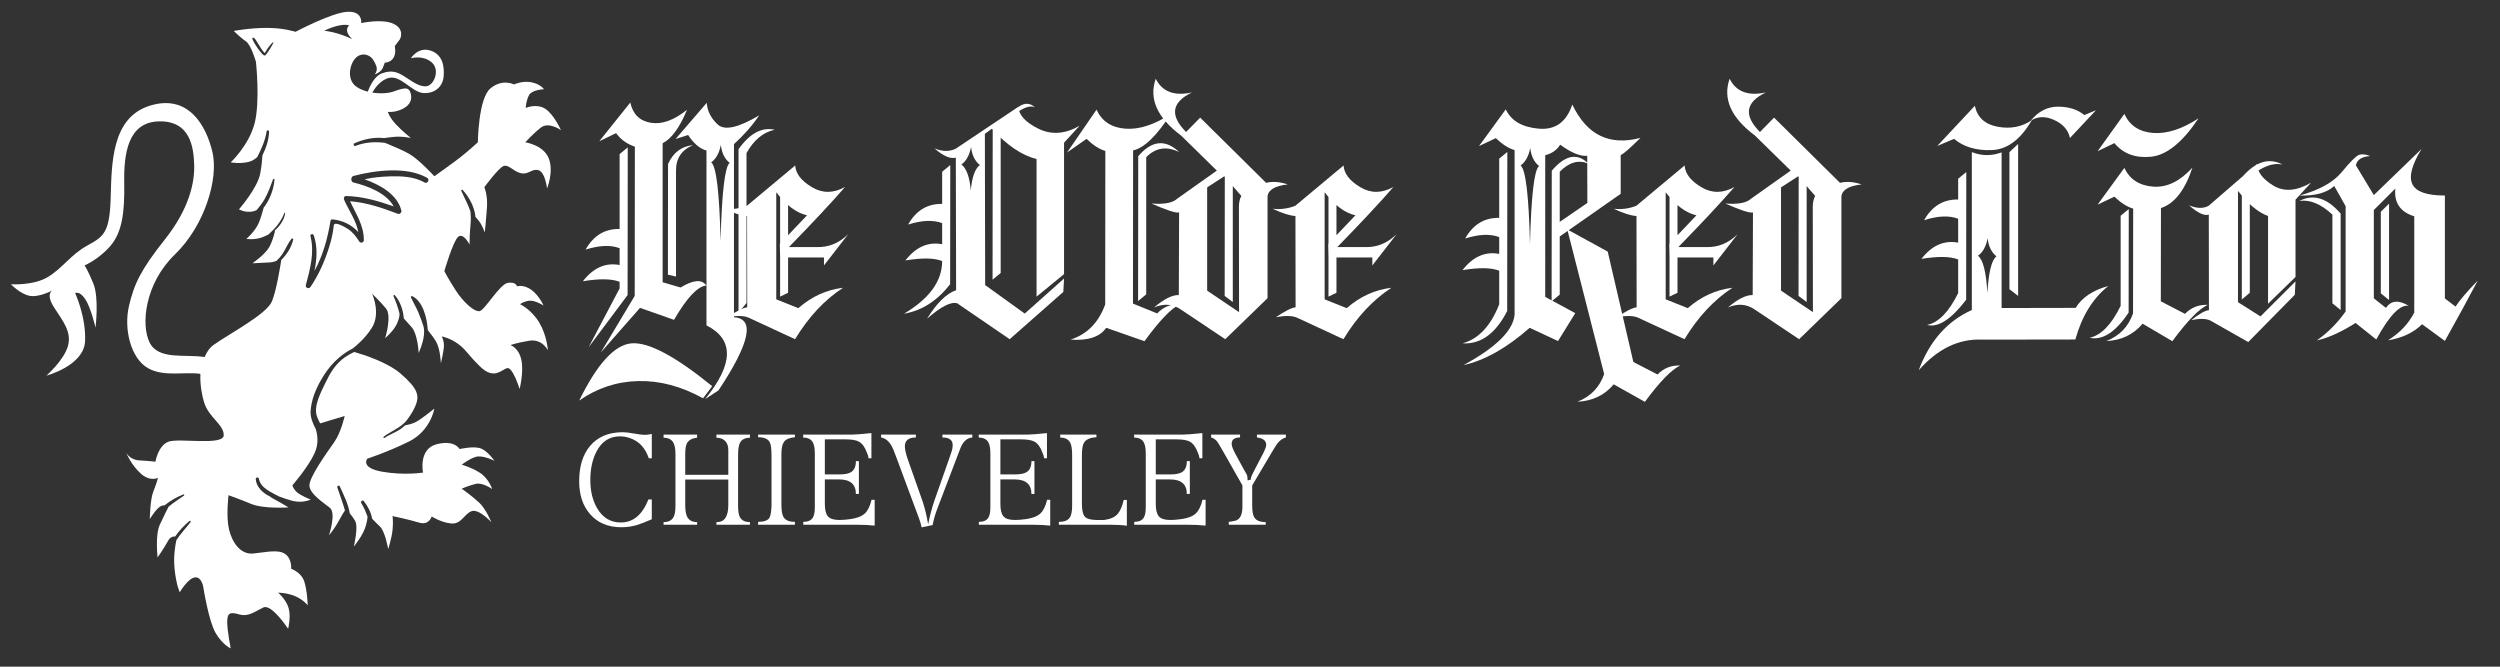 <?xml version="1.0" encoding="UTF-8" standalone="no"?><!DOCTYPE svg PUBLIC "-//W3C//DTD SVG 1.1//EN" "http://www.w3.org/Graphics/SVG/1.1/DTD/svg11.dtd"><svg width="100%" height="100%" viewBox="0 0 1500 400" version="1.1" xmlns="http://www.w3.org/2000/svg" xmlns:xlink="http://www.w3.org/1999/xlink" xml:space="preserve" xmlns:serif="http://www.serif.com/" style="fill-rule:evenodd;clip-rule:evenodd;stroke-linejoin:round;stroke-miterlimit:1.414;"><rect x="0" y="0" width="1500" height="400" fill="#333333" stroke="none"/><g><g><g><g><g><g><path d="M254.687,109.479c-6.359,-3.717 -14.643,-3.904 -21.824,-3.61c-4.501,0.184 -8.968,0.577 -13.376,1.567c-0.23,0.051 -0.461,0.106 -0.692,0.159c9.15,3.25 19.453,8.862 22.013,18.633c0.299,1.141 -0.82,2.528 -2.06,2.06c-9.29,-3.514 -18.759,-6.784 -28.699,-7.553c3.567,7.779 8.268,14.368 8.264,23.378c0,1.521 -1.989,1.977 -2.772,0.751c-1.817,-2.842 -3.936,-5.694 -6.849,-7.526c-0.871,-0.549 -8.133,-5.093 -8.427,-2.037c-0.417,4.377 -1.509,8.907 -2.827,13.098c-2.667,8.481 -6.162,16.388 -11.143,23.778c-0.947,1.406 -3.241,0.553 -2.783,-1.173c2.55,-9.618 5.303,-19.349 2.765,-29.276c-0.325,-1.278 1.529,-1.762 1.954,-0.539c2.465,7.091 1.888,14.309 0.429,21.44c5.056,-9.354 7.943,-19.409 9.642,-30.189c0.071,-0.452 0.633,-0.872 1.084,-0.827c6.356,0.635 11.544,3.232 15.594,7.654c-1.275,-7.015 -5.585,-12.734 -8.529,-19.43c-0.428,-0.972 0.052,-2.254 1.275,-2.225c9.854,0.236 19.266,2.974 28.494,6.224c-4.44,-8.076 -15.773,-12.337 -24.061,-14.32c-0.79,-0.189 -1.387,-0.994 -1.37,-1.799c0.004,-0.125 0.005,-0.252 0.008,-0.379c0.018,-0.82 0.553,-1.581 1.365,-1.792c12.983,-3.39 31.961,-5.828 44.14,1.169c1.788,1.028 0.171,3.805 -1.615,2.764Zm-45.191,-94.265c-2.275,2.084 -1.454,5.307 1.895,8.278c-9.731,-4.55 -16.87,-5.056 -16.87,-5.056c0,0 9.414,-4.802 14.975,-3.222Zm-50.348,18.013c-1.085,0.753 -3.788,-3.298 -4.759,-4.638c-0.971,-1.339 -2.247,-3.383 -2.974,-5.255c-0.244,-0.626 0.596,-0.923 1.009,-0.585c1.573,1.275 3.695,6.301 6.327,9.063c0.731,-0.68 1.301,-2.192 2.487,-3.66c1.184,-1.471 2.357,-2.999 2.79,-2.804c0.433,0.197 -3.795,7.127 -4.88,7.879Zm142.704,66.52c3.132,-1.565 6.004,3.134 10.704,4.178c4.699,1.043 6.265,-2.872 10.442,-1.828c4.177,1.045 5.221,10.966 5.221,10.966c0,0 4.178,-9.921 1.044,-18.013c-3.132,-8.093 -14.098,-9.662 -14.098,-9.662c0,0 4.7,-5.221 9.399,-8.875c4.699,-3.656 12.008,1.566 12.008,1.566c0,0 -4.175,-9.399 -9.397,-12.793c-5.222,-3.394 -11.748,-0.521 -11.748,-0.521c0,0 0.261,-4.701 2.089,-7.834c1.826,-3.131 8.876,-3.391 8.876,-3.391c0,0 -2.088,-3.135 -7.571,-4.178c-5.482,-1.045 -10.444,1.305 -10.444,1.305c0,0 -6.786,-3.656 -14.096,2.35c-7.311,6.005 -7.573,32.371 -7.573,32.371c0,0 -6.003,5.485 -10.704,9.14c-4.698,3.654 -15.402,11.226 -15.402,11.226c0,0 -8.963,-9.836 -14.88,-13.318c-3.481,-2.044 -9.953,-4.805 -14.709,-6.739c-5.976,-0.69 -11.975,-0.475 -17.752,1.866c-0.895,0.367 -1.533,-1.159 -0.656,-1.558c5.476,-2.495 11.791,-3.824 17.836,-3.169c1.342,-0.158 2.885,-0.349 4.576,-0.579c5.742,-0.784 11.488,0.521 11.488,0.521c0,0 -4.961,-3.913 -8.878,-8.093c-3.916,-4.177 -4.959,-7.572 -4.959,-7.572c0,0 3.393,0.524 7.831,-1.304c4.439,-1.827 7.05,-4.96 6.006,-9.399c-1.043,-4.438 -3.656,-3.916 -10.183,-1.566c-3.38,1.219 -8.299,1.446 -12.946,0.702c1.536,-2.676 4.999,-7.647 10.106,-8.83c7.069,-1.631 13.715,8.644 20.509,9.1c6.796,0.455 11.581,-3.768 12.162,-9.702c0.582,-5.939 -0.377,-13.401 -7.901,-15.795c-7.523,-2.395 -11.737,4.67 -11.737,4.67c0,0 6.84,-2.188 12.328,2.262c5.485,4.451 1.629,13.945 -2.969,14.482c-4.601,0.536 -9.617,-3.692 -13.475,-6.044c-3.86,-2.353 -7.235,-3.9 -13.269,-1.687c-4.488,1.644 -7.32,7.893 -8.476,10.989c-3.273,-0.829 -6.208,-2.182 -8.089,-4.063c-4.959,-4.962 -2.088,-15.141 2.61,-17.491c4.7,-2.352 8.094,1.566 8.094,1.566c0,0 1.828,2.349 2.611,4.96c0.783,2.611 -1.044,4.699 -1.044,4.699c0,0 3.655,-1.305 4.7,-3.654c1.043,-2.349 1.304,-3.394 1.304,-3.394c0,0 3.394,0 5.221,-2.873c1.827,-2.87 0.783,-7.047 0.783,-7.047l3.134,-4.18c0,0 3.132,-5.743 -3.656,-9.137c-6.786,-3.394 -19.579,-0.521 -19.579,-0.521c0,0 1.043,-7.309 -8.355,-6.788c-9.398,0.522 -31.068,12.011 -31.068,12.011c0,0 -7.049,-2.353 -17.23,-2.353c-10.181,0 -19.841,1.828 -19.841,1.828c0,0 4.178,4.18 7.31,6.268c3.133,2.088 6.005,12.269 6.005,12.269c0,0 2.611,23.496 -0.783,36.811c-3.396,13.314 -14.359,23.497 -14.359,23.497c0,0 5.22,1.044 10.703,-0.261c2.135,-0.508 3.867,-1.65 5.194,-2.854c2.52,-4.926 4.813,-9.94 5.677,-15.576c0.129,-0.841 1.493,-0.629 1.467,0.198c-0.155,5.062 -1.788,9.81 -4.023,14.359c-0.107,2.273 -0.416,5.846 -1.265,10.66c-1.568,8.876 -12.794,21.669 -12.794,21.669c0,0 3.395,2.09 8.093,1.304c0.926,-0.154 1.778,-0.473 2.554,-0.882c1.686,-2.086 3.39,-4.147 4.72,-6.514c2.129,-3.787 3.56,-7.846 5.079,-11.902c0.164,-0.438 0.912,-0.414 0.872,0.119c-0.432,5.754 -2.735,12.064 -6.508,16.9c-0.659,2.502 -1.648,5.931 -2.799,8.808c-2.09,5.222 -7.573,9.92 -7.573,9.92c0,0 4.962,0.783 9.66,-1.044c1.348,-0.525 2.524,-1.064 3.547,-1.577c3.995,-3.63 7.485,-7.451 9.527,-12.863c0.129,-0.345 0.606,-0.211 0.548,0.15c-0.717,4.435 -3.505,7.866 -6.792,10.867c0.468,-0.299 0.741,-0.493 0.741,-0.493c0,0 -1.044,5.22 -3.393,9.659c-2.35,4.439 -10.183,9.92 -10.183,9.92c0,0 5.222,-0.261 10.183,-0.521c1.741,-0.093 3.143,-0.48 4.253,-0.935c1.478,-1.406 2.808,-2.962 3.923,-4.723c1.77,-2.795 3.027,-6.035 5.141,-8.581c0.386,-0.465 1.073,0.039 0.951,0.553c-1.066,4.463 -3.704,8.81 -7.164,12.196c-0.675,4.391 -2.924,18.189 -5.539,24.725c-3.132,7.833 -25.197,19.245 -35.245,26.37c-1.923,1.363 -3.639,3.567 -5.237,7.168c-11.66,-1.911 -27.602,2.019 -32.962,-8.699c-5.427,-10.86 -2.71,-35.607 15.144,-52.836c17.855,-17.227 26.312,-45.419 22.555,-61.395c-3.76,-15.976 -14.41,-35.083 -37.59,-27.878c-23.18,7.204 -22.867,35.084 -23.493,55.759c-0.627,20.672 -4.385,22.864 -14.097,28.189c-9.71,5.325 -14.721,13.471 -23.492,18.795c-8.772,5.325 -22.242,4.388 -22.242,4.388c0,0 5.327,5.636 10.964,6.89c5.639,1.253 13.782,-3.132 13.782,-3.132c0,0 -4.072,2.191 1.255,10.336c5.325,8.143 10.65,14.722 8.144,23.18c-2.506,8.457 -12.844,17.54 -12.844,17.54c0,0 22.554,-5.951 23.18,-20.672c0.627,-14.723 -5.951,-28.82 -5.951,-28.82c0,0 2.506,-1.564 5.951,3.446c3.447,5.013 6.266,17.229 6.266,17.229c0,0 2.193,-17.854 -1.253,-26.313c-3.445,-8.457 -5.326,-10.962 -5.326,-10.962c0,0 8.772,-3.759 15.663,-11.905c6.89,-8.143 8.457,-20.046 8.144,-37.588c-0.312,-17.542 2.192,-36.65 20.987,-36.963c18.795,-0.312 20.674,15.662 20.988,26.312c0.313,10.651 -3.133,26.314 -17.542,44.481c-14.409,18.168 -18.481,26.625 -21.613,40.096c-3.132,13.469 0.938,31.323 11.589,37.275c9.542,5.332 22.591,1.881 31.288,3.354c-0.251,6.341 0.898,12.848 2.261,17.185c2.871,9.137 11.748,13.053 11.748,19.58c0,6.525 -26.89,1.566 -33.155,3.917c-6.266,2.347 -7.833,12.008 -7.833,12.008c0,0 -4.177,-0.522 -9.659,-0.784c-5.483,-0.261 -7.832,-4.438 -7.832,-4.438c0,0 2.872,7.049 8.615,12.269c5.744,5.222 10.443,2.614 10.443,2.614c0,0 -1.044,3.915 -2.871,8.352c-1.828,4.439 -2.09,16.447 -2.09,16.447c0,0 3.655,-6.004 6.265,-7.57c0.943,-0.566 1.882,-0.75 2.7,-0.764c3.458,-2.859 7.561,-5.07 11.232,-6.512c0.456,-0.179 0.675,0.503 0.316,0.747c-3.128,2.134 -6.3,4.229 -9.197,6.596c-0.616,1.184 -2.866,5.562 -5.311,10.899c-2.872,6.265 -1.306,19.579 -1.306,19.579c0,0 4.177,-6.005 6.266,-9.919c1.3,-2.437 3.103,-2.751 4.282,-2.641c2.39,-3.54 5.449,-6.695 8.511,-9.283c0.387,-0.326 1.105,0.12 0.754,0.582c-2.716,3.566 -6.015,7.003 -8.518,10.817c-0.696,3.105 -1.874,9.813 -1.113,17.232c1.045,10.182 3.132,14.098 3.132,14.098c0,0 4.7,-8.095 8.877,-8.876c4.178,-0.785 5.221,5.743 5.221,5.743c0,0 3.132,20.103 7.311,27.412c4.178,7.308 9.138,9.4 9.138,9.4c0,0 -2.088,-10.443 -2.088,-15.925c0,-5.482 1.827,-6.006 7.308,-4.44c5.483,1.566 9.399,-1.828 14.361,-4.177c4.958,-2.349 14.879,12.793 14.879,12.793c0,0 1.828,-7.309 0.261,-12.531c-1.566,-5.222 -6.266,-9.137 -6.266,-9.137c0,0 5.222,0 10.182,2.087c4.96,2.088 7.571,5.482 7.571,5.482c0,0 -0.26,-8.877 -2.088,-14.358c-1.827,-5.483 -7.832,-7.571 -7.832,-7.571c0,0 0.523,-6.004 -3.656,-8.877c-4.177,-2.871 -11.225,-1.044 -19.058,-0.26c-7.831,0.783 -12.791,-6.789 -14.619,-14.621c-1.826,-7.831 -0.26,-20.363 -0.26,-20.363c0,0 6.003,2.09 13.575,5.222c7.571,3.132 22.451,2.089 22.451,2.089c0,0 -7.049,-4.179 -9.658,-5.482c-0.574,-0.287 -1.057,-0.655 -1.485,-1.045c-4.378,-2.086 -8.207,-5.733 -8.562,-10.481c-0.08,-1.076 1.689,-1.318 1.886,-0.255c1.057,5.747 7.319,8.073 11.996,10.663c2.695,1.023 5.681,2.06 8.173,2.684c6.266,1.565 10.965,-0.784 10.965,-0.784c0,0 -6.265,-2.349 -8.614,-4.7c-2.351,-2.35 -2.351,-3.917 -2.351,-3.917c0,0 9.399,-10.703 13.315,-19.318c2.628,-5.78 1.612,-11.312 0.658,-14.338c-1.886,-3.501 -3.297,-7.27 -3.089,-10.732c0.399,-6.669 2.921,-12.876 6.189,-18.645c4.769,-8.421 10.939,-14.844 19.018,-18.968c2.613,-1.97 7.453,-6.108 11.424,-12.245c5.743,-8.875 0.261,-20.623 0.261,-20.623c0,0 4.699,4.438 8.354,8.877c3.655,4.437 -0.521,17.752 -0.521,17.752c0,0 4.699,-3.918 6.786,-8.093c2.09,-4.178 1.828,-6.529 1.828,-6.529c0,0 0.012,0.014 0.016,0.018c-0.883,-3.528 -1.979,-6.946 -3.622,-10.54c-0.219,-0.48 0.382,-1.057 0.781,-0.604c3.276,3.719 4.989,8.853 5.396,13.922c1.334,1.464 3.034,3.35 4.739,5.299c3.655,4.177 4.179,15.402 4.179,15.402c0,0 2.61,-5.482 3.13,-10.442c0.524,-4.96 -0.474,-6.173 -2.157,-10.94c-1.682,-4.767 -3.059,-6.567 -5.545,-11.825c-0.259,-0.547 0.266,-1.111 0.827,-0.826c6.222,3.164 8.778,12.772 9.21,20.328c1.725,2.146 3.714,4.774 4.975,6.917c2.611,4.439 2.873,13.055 2.873,13.055c0,0 1.566,-6.527 1.828,-9.921c0.261,-3.393 -1.305,-6.264 -1.305,-6.264c0,0 5.481,1.043 10.442,4.96c4.96,3.915 4.7,5.481 12.793,13.313c8.093,7.832 12.531,1.828 15.926,0.783c3.392,-1.043 7.571,12.531 7.571,12.531c0,0 2.611,-10.18 1.043,-17.491c-1.567,-7.31 -6.526,-8.874 -6.526,-8.874c0,0 3.394,-1.307 11.226,-2.614c7.831,-1.304 11.226,5.744 11.226,5.744c0,0 -0.523,-8.876 -5.221,-16.709c-4.7,-7.83 -11.488,-10.965 -11.488,-10.965c0,0 2.351,-1.826 5.745,-2.087c3.392,-0.262 8.353,2.872 8.353,2.872c0,0 -2.61,-6.007 -7.31,-9.4c-4.699,-3.393 -8.616,-2.088 -8.616,-2.088c0,0 -0.521,-2.871 -5.482,-2.088c-4.96,0.783 -13.836,16.447 -16.97,16.97c-3.132,0.522 -9.659,-5.222 -14.36,-12.531c-4.698,-7.311 -6.786,-11.487 -6.786,-11.487c0,0 5.222,-18.016 8.354,-20.625c3.133,-2.612 6.789,4.697 6.789,4.697c0,0 0,-6.786 0.521,-11.225c0.522,-4.436 0,-8.616 0,-8.616c0,0 0.036,0.037 0.05,0.051c-1.404,-4.218 -3.655,-8.179 -5.534,-12.398c-0.222,-0.498 0.389,-1.095 0.809,-0.626c4.108,4.596 7.068,10.209 7.699,16.185c0.652,0.731 1.327,1.508 1.936,2.27c2.088,2.613 3.656,7.05 3.656,7.05c0,0 0.783,-7.31 1.304,-14.881c0.522,-7.569 -1.565,-12.27 -1.565,-12.27c0,0 8.092,-10.965 11.226,-12.532Z" style="fill:#fff;fill-rule:nonzero;"/><path d="M296.63,276.493c0,0 -3.656,-5.484 -7.832,-7.311c-4.177,-1.828 -13.054,0.261 -13.054,0.261c0,0 -2.872,-5.743 -13.837,-2.87c-10.964,2.87 -8.092,16.968 -8.092,16.968c0,0 -11.228,1.827 -24.541,-0.521c-13.314,-2.35 -8.877,-7.833 -8.877,-7.833c0,0 11.486,-3.654 24.801,-10.18c13.315,-6.529 15.404,-19.843 15.404,-19.843c0,0 -7.051,5.743 -10.704,7.832c-2.24,1.279 -4.966,1.87 -6.744,2.141c-0.647,0.568 -1.285,1.144 -1.964,1.672c-3.211,2.488 -7.174,3.657 -10.491,5.973c-0.412,0.288 -0.936,-0.386 -0.539,-0.698c3.845,-3.031 8.474,-4.648 12.106,-8.028c0.412,-0.385 0.803,-0.79 1.202,-1.187c1.689,-2.073 4.008,-5.283 5.648,-9.01c2.872,-6.526 1.565,-10.706 -8.617,-19.581c-7.881,-6.872 -22.016,-11.395 -28.002,-13.087c-1.905,0.909 -3.768,1.905 -5.507,3.127c-5.677,3.993 -8.777,9.226 -11.704,15.35c-2.556,5.345 -7.33,13.944 -5.113,20.142c0.523,1.458 1.19,2.848 1.901,4.217l14.748,-4.425c0,0 -2.089,9.662 -6.266,15.664c-4.177,6.005 -15.403,21.41 -14.882,26.368c0.523,4.96 8.356,9.922 12.271,13.055c3.917,3.132 -0.522,16.447 -0.522,16.447c0,0 3.394,-3.915 6.005,-8.878c1.648,-3.13 2.877,-5.009 3.562,-5.971c-1.302,-4.642 -3.072,-9.139 -4.602,-13.848c-0.282,-0.872 1.114,-1.48 1.495,-0.63c2.405,5.362 5.093,10.601 5.993,16.195c1.048,1.26 2.261,2.854 3.212,4.516c2.087,3.655 -0.784,15.405 -0.784,15.405c0,0 5.743,-6.789 7.31,-12.795c0.621,-2.375 0.869,-3.967 0.947,-5.032c-1.054,-2.856 -2.153,-5.679 -3.821,-8.283c-0.591,-0.924 0.852,-2.069 1.534,-1.184c2.421,3.127 4.358,6.703 5.011,10.584c1.453,1.541 3.211,3.348 4.683,4.699c3.134,2.872 4.961,13.576 4.961,13.576c0,0 2.088,-6.526 2.611,-11.489c0.521,-4.958 0,-8.352 0,-8.352c0,0 9.922,2.088 15.925,3.918c6.004,1.826 7.571,-3.656 7.571,-3.656c0,0 5.743,3.656 11.749,4.175c6.004,0.521 7.57,-5.482 12.008,-7.309c4.438,-1.827 12.01,6.526 12.01,6.526c0,0 -3.133,-7.832 -7.31,-11.747c-4.178,-3.917 -10.444,-8.354 -10.444,-8.354c0,0 4.177,-1.828 8.355,-2.872c4.176,-1.046 9.92,3.132 9.92,3.132c0,0 -2.088,-6.527 -7.571,-9.921c-5.482,-3.394 -10.704,-4.699 -10.704,-4.699c0,0 4.177,-3.394 8.355,-4.698c4.176,-1.306 11.226,2.349 11.226,2.349Z" style="fill:#fff;fill-rule:nonzero;"/></g></g></g></g><path d="M372.828,316.348c-8.014,0 -14.3,-2.654 -18.857,-7.963c-4.307,-4.959 -6.461,-11.52 -6.461,-19.683c0,-8.815 2.129,-15.802 6.386,-20.961c4.607,-5.609 11.219,-8.414 19.833,-8.414c1.503,0 3.719,0.263 6.649,0.789c2.93,0.526 5.146,0.789 6.648,0.789c0.952,0 2.304,-0.176 4.057,-0.526l0,14.574l-1.803,0c-2.053,-6.06 -5.684,-10.042 -10.893,-11.945c-2.204,-0.801 -4.332,-1.202 -6.386,-1.202c-6.21,0 -10.893,3.005 -14.048,9.015c-2.505,4.758 -3.757,10.518 -3.757,17.279c0,6.562 1.378,12.196 4.132,16.904c3.306,5.659 8.039,8.489 14.199,8.489c7.362,0 12.872,-4.608 16.528,-13.823l2.028,0l0,11.87c-3.556,1.603 -6.511,2.755 -8.865,3.456c-3.055,0.901 -6.185,1.352 -9.39,1.352Z" style="fill:#fff;fill-rule:nonzero;"/><path d="M429.849,314.846l0,-1.578l0.297,0c4.56,0 6.84,-3.421 6.84,-10.262l0,-15.281l-25.844,0l0,15.356c0,3.146 0.396,5.493 1.189,7.041c1.091,2.097 3.074,3.146 5.948,3.146l0,1.578l-20.134,0l0,-1.578c2.855,0 4.833,-0.977 5.935,-2.93c0.801,-1.453 1.202,-3.731 1.202,-6.837l0,-30.877c0,-3.105 -0.401,-5.409 -1.202,-6.911c-1.102,-2.054 -3.08,-3.08 -5.935,-3.08l0,-1.879l20.134,0l0,1.879l-0.601,0.075c-2.654,0.348 -4.483,1.417 -5.484,3.208c-0.701,1.293 -1.052,3.433 -1.052,6.417l0,12.537l25.844,0l0,-14.975c0,-2.246 -0.633,-4.018 -1.899,-5.316c-1.265,-1.297 -3.011,-1.946 -5.238,-1.946l0,-1.879l20.133,0l0,1.879c-3.005,0 -5.033,1.076 -6.085,3.23c-0.701,1.453 -1.052,3.932 -1.052,7.438l0,30.2c0,3.156 0.376,5.435 1.127,6.837c1.102,1.953 3.106,2.93 6.01,2.93l0,1.578l-20.133,0Z" style="fill:#fff;fill-rule:nonzero;"/><path d="M468.839,272.309l0,30.381c0,3.651 0.426,6.177 1.277,7.577c1.152,1.901 3.431,2.851 6.837,2.851l0,1.728l-22.087,0l0,-1.728c3.355,0 5.584,-0.753 6.686,-2.258c0.701,-1.003 1.152,-3.36 1.352,-7.072l0,-1.58l0,-28.891c0,-4.013 -0.35,-6.671 -1.052,-7.975c-1.051,-2.007 -3.38,-3.01 -6.986,-3.01l0,-1.578l22.087,0l0,1.578c-3.226,0.3 -5.385,1.187 -6.476,2.663c-1.092,1.476 -1.638,3.913 -1.638,7.314Z" style="fill:#fff;fill-rule:nonzero;"/><path d="M481.986,313.118c2.705,0 4.583,-0.802 5.635,-2.404c0.851,-1.303 1.277,-3.381 1.277,-6.236l0,-32.379c0,-3.005 -0.401,-5.234 -1.202,-6.687c-1.052,-1.903 -2.98,-2.854 -5.785,-2.854l0,-1.804l29.45,0c1.953,0 5.784,-0.3 11.494,-0.901l0,15.1l-1.718,0c-0.15,-1.252 -0.474,-2.354 -0.972,-3.305c-1.195,-3.356 -2.814,-5.585 -4.857,-6.686c-1.644,-0.902 -4.384,-1.353 -8.22,-1.353l-12.18,0l0,21.036l8.944,0c3.179,0 5.514,-0.501 7.004,-1.503c1.789,-1.252 2.683,-3.406 2.683,-6.461l1.803,0l0,19.683l-1.803,0c0,-5.809 -3.38,-8.714 -10.142,-8.714l-8.489,0l0,14.754c0,3.495 0.614,5.966 1.841,7.414c1.227,1.449 3.543,2.173 6.949,2.173c1.803,0 3.982,-0.174 6.536,-0.523c3.906,-0.547 6.774,-1.655 8.602,-3.322c1.828,-1.668 3.193,-4.418 4.094,-8.251l1.878,0l0,15.476c-3.155,-0.35 -6.761,-0.525 -10.818,-0.525l-32.004,0l0,-1.728Z" style="fill:#fff;fill-rule:nonzero;"/><path d="M549.525,262.482c-4.407,0 -6.611,1.78 -6.611,5.338c0,1.804 0.643,4.561 1.928,8.27l8.75,24.854c1.252,3.657 2.353,8.215 3.304,13.676c1.051,-5.359 2.328,-10.192 3.829,-14.499l8.785,-24.942c0.951,-2.705 1.501,-4.333 1.651,-4.883c0.301,-1.102 0.451,-2.179 0.451,-3.231c0,-3.055 -2.053,-4.583 -6.16,-4.583l0,-1.728l17.955,0l0,1.728c-3.256,0.251 -5.685,2.505 -7.287,6.762l-13.673,35.835c-1.353,3.506 -2.304,6.812 -2.855,9.917l-6.611,1.427c-0.351,-1.753 -0.877,-3.556 -1.578,-5.409c-0.05,-0.05 -0.701,-1.803 -1.953,-5.259l-11.496,-30.952c-1.402,-3.853 -2.454,-6.363 -3.155,-7.529c-1.652,-2.789 -3.705,-4.386 -6.159,-4.792l0,-1.728l20.885,0l0,1.728Z" style="fill:#fff;fill-rule:nonzero;"/><path d="M587.314,313.118c2.704,0 4.582,-0.802 5.634,-2.404c0.851,-1.303 1.277,-3.381 1.277,-6.236l0,-32.379c0,-3.005 -0.4,-5.234 -1.202,-6.687c-1.052,-1.903 -2.98,-2.854 -5.785,-2.854l0,-1.804l29.45,0c1.953,0 5.785,-0.3 11.494,-0.901l0,15.1l-1.718,0c-0.15,-1.252 -0.474,-2.354 -0.972,-3.305c-1.195,-3.356 -2.814,-5.585 -4.856,-6.686c-1.645,-0.902 -4.385,-1.353 -8.221,-1.353l-12.18,0l0,21.036l8.944,0c3.179,0 5.514,-0.501 7.004,-1.503c1.789,-1.252 2.684,-3.406 2.684,-6.461l1.803,0l0,19.683l-1.803,0c0,-5.809 -3.381,-8.714 -10.142,-8.714l-8.49,0l0,14.754c0,3.495 0.614,5.966 1.841,7.414c1.227,1.449 3.543,2.173 6.949,2.173c1.803,0 3.982,-0.174 6.536,-0.523c3.907,-0.547 6.774,-1.655 8.602,-3.322c1.828,-1.668 3.193,-4.418 4.094,-8.251l1.879,0l0,15.476c-3.156,-0.35 -6.762,-0.525 -10.819,-0.525l-32.003,0l0,-1.728Z" style="fill:#fff;fill-rule:nonzero;"/><path d="M657.857,262.332l-0.826,0.075c-3.356,0.302 -5.585,1.405 -6.686,3.311c-0.802,1.354 -1.202,3.912 -1.202,7.674l0,28.968c0,3.762 0.588,6.308 1.765,7.637c1.177,1.329 3.619,1.994 7.325,1.994l4.207,0c3.706,-0.457 6.436,-1.674 8.189,-3.652c1.452,-1.674 2.654,-4.464 3.606,-8.369l1.878,0l0,15.477c-2.604,-0.401 -5.91,-0.601 -9.917,-0.601l-30.877,0l0,-1.728c3.206,0 5.384,-0.852 6.536,-2.555c0.952,-1.402 1.428,-3.781 1.428,-7.137l0,-30.276c0,-3.455 -0.351,-5.91 -1.052,-7.362c-1.052,-2.154 -3.08,-3.23 -6.085,-3.23l0,-1.804l21.711,0l0,1.578Z" style="fill:#fff;fill-rule:nonzero;"/><path d="M680.545,313.118c2.705,0 4.583,-0.802 5.635,-2.404c0.851,-1.303 1.277,-3.381 1.277,-6.236l0,-32.379c0,-3.005 -0.401,-5.234 -1.202,-6.687c-1.052,-1.903 -2.98,-2.854 -5.785,-2.854l0,-1.804l29.45,0c1.953,0 5.785,-0.3 11.494,-0.901l0,15.1l-1.718,0c-0.15,-1.252 -0.474,-2.354 -0.972,-3.305c-1.195,-3.356 -2.814,-5.585 -4.856,-6.686c-1.645,-0.902 -4.385,-1.353 -8.221,-1.353l-12.18,0l0,21.036l8.944,0c3.179,0 5.514,-0.501 7.004,-1.503c1.789,-1.252 2.684,-3.406 2.684,-6.461l1.803,0l0,19.683l-1.803,0c0,-5.809 -3.381,-8.714 -10.142,-8.714l-8.49,0l0,14.754c0,3.495 0.614,5.966 1.841,7.414c1.227,1.449 3.543,2.173 6.949,2.173c1.803,0 3.982,-0.174 6.536,-0.523c3.907,-0.547 6.774,-1.655 8.602,-3.322c1.828,-1.668 3.193,-4.418 4.094,-8.251l1.879,0l0,15.476c-3.156,-0.35 -6.762,-0.525 -10.819,-0.525l-32.004,0l0,-1.728Z" style="fill:#fff;fill-rule:nonzero;"/><path d="M737.266,313.118c0.952,-0.101 2.354,-0.352 4.207,-0.753c2.654,-0.951 3.982,-3.732 3.982,-8.341l0,-12.775l-11.62,-20.442c-2.067,-3.647 -3.277,-5.646 -3.63,-5.996c-1.001,-1.177 -2.179,-1.954 -3.532,-2.329l0,-1.728l17.354,0l0,1.728c-3.355,0 -5.033,1.279 -5.033,3.835c0,1.254 0.77,3.309 2.311,6.167l4.372,8.03c1.156,2.101 2.036,3.677 2.64,4.728l-0.2,-0.498c0.301,0.896 0.452,2.064 0.452,3.507l1.885,-0.452c0,-0.854 0.226,-1.733 0.679,-2.638l1.96,-3.917l4.374,-8.364c1.508,-2.863 2.262,-4.847 2.262,-5.952c0,-2.512 -1.853,-3.993 -5.56,-4.446l0,-1.728l17.355,0l0,1.728c-1.904,0.503 -3.606,1.708 -5.109,3.617c-0.551,0.703 -1.703,2.536 -3.456,5.5l-11.644,19.664l0,11.754c0,3.616 0.425,6.102 1.277,7.458c1.152,1.859 3.431,2.788 6.836,2.788l0,1.583l-22.162,0l0,-1.728Z" style="fill:#fff;fill-rule:nonzero;"/><path d="M359.557,84.76l10.082,-4.87c2.791,3.816 6.55,6.522 11.278,8.116l-0.086,89.541l-20.334,33.919l23.495,-26.743l20.42,7.177c7.69,-13.271 14.155,-20.135 19.395,-20.59c-2.62,-3.874 -7.775,-3.475 -15.465,1.196l-10.765,-3.162l0,-83.388c5.411,-2.791 10.281,-9.484 14.61,-20.078c-7.86,6.322 -15.122,8.914 -21.787,7.775c-6.664,-1.139 -10.737,-5.184 -12.217,-12.133l-18.626,23.24Zm83.559,4.784l0,97.999l4.785,-5.724l0,-89.968c4.386,-7.86 10.025,-12.531 16.917,-14.012c-7.747,-1.709 -14.981,2.193 -21.702,11.705Zm-42.292,8.886l-0.086,66.386l4.87,1.111l0,-63.481c-0.057,-7.405 3.361,-12.531 10.253,-15.379c-6.949,0.683 -11.961,4.471 -15.037,11.363Zm4.528,-15.037l7.519,-2.393c3.417,5.184 7.091,8.288 11.021,9.313l0,104.919c16.633,8.43 16.348,23.183 -0.854,44.258l8.031,-5.212c18.911,-28.48 22.015,-43.118 9.313,-43.916l0,-103.893c6.038,-5.469 11.079,-11.221 15.123,-17.259c-12.531,7.462 -20.833,9.284 -24.906,5.468c-4.072,-3.816 -6.251,-8.145 -6.536,-12.987l-18.711,21.702Zm-57.842,156.951c10.822,-22.1 21.317,-33.549 31.484,-34.346c10.167,-0.798 26.273,7.775 48.316,25.717l-5.468,7.262c-12.987,-7.177 -25.931,-10.623 -38.832,-10.338c-12.901,0.285 -24.735,4.187 -35.5,11.705Zm29.049,-63.31l0.086,-88.6l-4.87,4.015l0,44.941c-8.886,-0.171 -15.693,3.959 -20.42,12.389c8.202,-2.62 15.008,-2.905 20.42,-0.855l0,10.082c-8.43,-1.595 -15.778,1.652 -22.044,9.74c9.911,-1.651 17.259,-1.538 22.044,0.342l0,3.93l-18.626,35.372l23.41,-31.356Zm55.963,-90.138c0.512,4.841 2.278,8.458 5.297,10.851c-2.905,2.107 -4.728,17.742 -5.468,46.906c-0.684,-29.164 -2.563,-44.913 -5.639,-47.248c2.905,-2.051 4.841,-5.554 5.81,-10.509Z" style="fill:#fff;fill-rule:nonzero;"/><path d="M448.157,123.464c-4.272,1.708 -8.8,2.307 -13.585,1.794c5.696,2.677 10.253,4.129 13.671,4.357l0.085,54.767c-2.335,0.228 -6.266,2.193 -11.791,5.895c5.696,-0.968 9.854,-0.883 12.474,0.256l28.024,12.987c8.089,-13.328 17.686,-23.61 28.793,-30.843c-9.854,1.139 -18.796,5.211 -26.827,12.217l-13.243,-5.297l0,-64.25c5.923,7.803 12.075,12.417 18.454,13.841l-16.319,17.173l0.171,8.117l26.316,0l0,4.785l14.524,-18.712c-5.525,5.412 -11.876,7.975 -19.053,7.69l-16.489,0c14.809,-15.208 26.03,-27.227 33.663,-36.055c-6.949,3.873 -13.599,3.901 -19.95,0.085c-6.351,-3.816 -9.669,-8.145 -9.954,-12.987l-28.964,24.18Zm19.907,-16.148l0,70.658l4.785,-2.307l0,-68.608c7.348,-6.322 5.753,-6.237 -4.785,0.257Z" style="fill:#fff;fill-rule:nonzero;"/><path d="M573.325,89.288c-3.702,1.766 -7.917,1.68 -12.645,-0.256c5.297,4.613 9.569,6.465 12.816,5.553l0.171,79.544c-5.753,1.937 -11.563,7.633 -17.43,17.088c8.316,-7.291 14.354,-10.367 18.113,-9.228l31.442,21.531l32.211,-28.366l0.427,-8.031l-23.581,21.018l-23.752,-17.088l-0.171,-90.736l4.186,-3.076c8.943,9.854 17.885,15.92 26.828,18.199l0,82.534l16.49,-13.5l0,-78.86l9.313,-10.167c-8.658,5.012 -16.875,5.61 -24.65,1.794c-7.775,-3.816 -11.804,-8.202 -12.089,-13.157l-37.679,25.204Zm22.3,-14.354l-0.086,92.873l4.87,-4.016l0,-88.259c10.082,-9.512 16.974,-13.186 20.677,-11.021c-3.019,-2.848 -6.323,-2.991 -9.911,-0.427l-15.55,10.85Zm-25.546,95.607l0.085,-71.513l-4.87,4.016l0,19.309c-8.886,-0.171 -15.692,3.959 -20.42,12.389c8.202,-2.621 15.009,-2.905 20.42,-0.855l0,12.645c-8.43,-1.595 -15.778,1.652 -22.043,9.74c9.911,-1.652 17.258,-1.538 22.043,0.342c0,12.018 -7.633,22.556 -22.898,31.612c10.709,-1.822 19.936,-7.718 27.683,-17.685Zm12.559,-82.364c0.513,4.842 2.278,8.459 5.297,10.851c-2.905,2.108 -4.727,7.205 -5.468,15.294c-0.683,-8.089 -2.563,-13.3 -5.639,-15.636c2.905,-2.05 4.842,-5.553 5.81,-10.509Z" style="fill:#fff;fill-rule:nonzero;"/><path d="M640.224,91.509l11.705,-8.202c3.93,3.817 7.69,6.237 11.278,7.263l-0.085,92.103c-3.988,10.936 -10.937,17.971 -20.848,21.103c10.538,0.741 17.686,-1.623 21.446,-7.091l22.983,8.031c8.885,-12.246 15.948,-19.622 21.189,-22.129c-5.412,-0.227 -9.94,1.595 -13.585,5.469l-14.525,-5.896l0.086,-91.932c6.55,-1.367 14.069,-8.629 22.556,-21.787c-9.968,6.493 -19.082,9.412 -27.341,8.757c-8.259,-0.655 -13.983,-4.457 -17.173,-11.406l-17.686,25.717Zm42.719,2.222l-0.085,86.891l4.87,-4.015l0,-82.278c5.639,-5.753 12.246,-6.778 19.822,-3.076c-8.316,-7.86 -16.518,-7.034 -24.607,2.478Z" style="fill:#fff;fill-rule:nonzero;"/><path d="M708.661,81.342l21.445,21.018l-23.752,16.832c-2.734,2.563 -7.918,3.531 -15.55,2.905c9.17,4.044 14.724,5.838 16.66,5.382l-0.17,49.555c-3.931,-0.114 -8.886,2.364 -14.867,7.433c5.981,-2.506 11.364,-2.079 16.148,1.282l26.572,17.771l25.375,-24.606l0,-61.089c0.456,-3.93 4.5,-6.323 12.132,-7.177c-4.841,-1.595 -9.17,-1.908 -12.986,-0.94l-39.559,-39.131l-8.458,8.629c-9.911,-9.968 -8.715,-17.885 3.588,-23.752c-10.651,2.336 -17.913,-0.398 -21.787,-8.202c-4.215,12.019 0.855,23.382 15.209,34.09Zm36.14,36.226c-0.911,1.652 -1.395,3.703 -1.452,6.152l0.085,63.567l-19.138,-12.902l0,-61.943l10.253,-6.664l10.252,11.79Zm-9.911,-17.515l-0.085,77.494l4.87,3.673l0,-80.569l-4.785,-0.598Z" style="fill:#fff;fill-rule:nonzero;"/><path d="M777.183,123.464c-4.272,1.708 -8.801,2.307 -13.585,1.794c5.696,2.677 10.253,4.129 13.67,4.357l0.086,54.767c-2.336,0.228 -6.266,2.193 -11.791,5.895c5.696,-0.968 9.854,-0.883 12.474,0.256l28.024,12.987c8.088,-13.328 17.686,-23.61 28.793,-30.843c-9.854,1.139 -18.797,5.211 -26.828,12.217l-13.243,-5.297l0,-64.25c5.924,7.803 12.075,12.417 18.455,13.841l-16.319,17.173l0.171,8.117l26.315,0l0,4.785l14.525,-18.712c-5.525,5.412 -11.876,7.975 -19.053,7.69l-16.49,0c14.81,-15.208 26.031,-27.227 33.663,-36.055c-6.949,3.873 -13.599,3.901 -19.95,0.085c-6.351,-3.816 -9.669,-8.145 -9.954,-12.987l-28.963,24.18Zm19.907,-16.148l0,70.658l4.785,-2.307l0,-68.608c7.347,-6.322 5.752,-6.237 -4.785,0.257Z" style="fill:#fff;fill-rule:nonzero;"/><path d="M904.316,186.603l0.085,-95.435l-4.87,4.015l0,35.543c-8.885,-0.171 -15.692,3.959 -20.42,12.389c8.203,-2.62 15.009,-2.905 20.42,-0.855l0,10.082c-8.43,-1.595 -15.777,1.652 -22.043,9.74c9.911,-1.652 17.259,-1.538 22.043,0.342l0,20.163c-5.126,13.044 -12.474,20.848 -22.043,23.411c10.936,0.683 19.879,-5.782 26.828,-19.395Zm-16.917,-98.938l10.082,-4.785c3.93,3.759 7.689,6.152 11.278,7.177l0,98.768c-0.912,9.569 -11.136,19.65 -30.673,30.245c12.702,-2.791 25.945,-10.253 39.729,-22.385l17.003,7.946l10.338,-16.746l-18.028,-9.74l0,-85.012c4.044,-1.025 7.035,-3.133 8.971,-6.323c6.721,4.899 12.133,7.12 16.234,6.665l0.085,28.28l-19.907,13.67l0,8.8l39.9,-27.938l0,-23.154c1.879,-0.968 5.838,-4.443 11.876,-10.424c-9.114,2.45 -17.088,2.065 -23.923,-1.153c-6.835,-3.218 -12.503,-9.498 -17.002,-18.839c-3.475,10.537 -10.196,15.364 -20.164,14.481c-9.968,-0.882 -16.547,-4.741 -19.737,-11.577l-16.062,22.044Zm52.972,49.982l22.129,86.806c-2.791,7.974 -8.145,13.499 -16.063,16.575c9.057,-0.399 16.319,-3.874 21.787,-10.424l18.711,10.509c8.886,-12.075 15.949,-19.338 21.189,-21.787c-5.411,-0.228 -9.939,1.567 -13.585,5.383l-14.524,-7.519l-15.379,-66.215l-24.265,-13.328Zm-22.214,-48.872c0.513,4.842 2.278,8.459 5.297,10.851c-2.905,2.108 -4.727,17.743 -5.468,46.906c-0.683,-29.163 -2.563,-44.912 -5.639,-47.248c2.905,-2.05 4.842,-5.553 5.81,-10.509Zm12.901,13.671l-0.085,78.347l4.87,-4.015l0,-73.734c5.639,-5.753 11.392,-7.348 17.259,-4.785c-6.608,-6.721 -13.955,-5.326 -22.044,4.187Z" style="fill:#fff;fill-rule:nonzero;"/><path d="M981.809,123.464c-4.272,1.708 -8.8,2.307 -13.585,1.794c5.696,2.677 10.253,4.129 13.67,4.357l0.086,54.767c-2.335,0.228 -6.266,2.193 -11.791,5.895c5.696,-0.968 9.854,-0.883 12.474,0.256l28.024,12.987c8.089,-13.328 17.686,-23.61 28.793,-30.843c-9.854,1.139 -18.796,5.211 -26.827,12.217l-13.244,-5.297l0,-64.25c5.924,7.803 12.076,12.417 18.455,13.841l-16.319,17.173l0.171,8.117l26.316,0l0,4.785l14.524,-18.712c-5.525,5.412 -11.876,7.975 -19.053,7.69l-16.489,0c14.809,-15.208 26.03,-27.227 33.663,-36.055c-6.95,3.873 -13.6,3.901 -19.95,0.085c-6.351,-3.816 -9.669,-8.145 -9.954,-12.987l-28.964,24.18Zm19.907,-16.148l0,70.658l4.785,-2.307l0,-68.608c7.348,-6.322 5.753,-6.237 -4.785,0.257Z" style="fill:#fff;fill-rule:nonzero;"/><path d="M1052.98,81.342l21.445,21.018l-23.752,16.832c-2.734,2.563 -7.917,3.531 -15.55,2.905c9.17,4.044 14.724,5.838 16.661,5.382l-0.171,49.555c-3.93,-0.114 -8.886,2.364 -14.867,7.433c5.981,-2.506 11.364,-2.079 16.148,1.282l26.572,17.771l25.375,-24.606l0,-61.089c0.456,-3.93 4.5,-6.323 12.133,-7.177c-4.842,-1.595 -9.171,-1.908 -12.987,-0.94l-39.558,-39.131l-8.459,8.629c-9.911,-9.968 -8.715,-17.885 3.589,-23.752c-10.652,2.336 -17.914,-0.398 -21.787,-8.202c-4.215,12.019 0.854,23.382 15.208,34.09Zm36.14,36.226c-0.911,1.652 -1.395,3.703 -1.452,6.152l0.085,63.567l-19.138,-12.902l0,-61.943l10.253,-6.664l10.252,11.79Zm-9.91,-17.515l-0.086,77.494l4.87,3.673l0,-80.569l-4.784,-0.598Z" style="fill:#fff;fill-rule:nonzero;"/><path d="M1205.66,91.253l0,82.278l5.212,4.016l0,-91.164l-5.212,4.87Zm51.947,-25.119l-7.006,2.905c-3.987,-3.304 -9.199,-4.984 -15.635,-5.041c-6.437,-0.057 -11.99,2.791 -16.661,8.544c4.158,-2.791 8.886,-2.976 14.183,-0.555c5.297,2.42 8.459,6.023 9.484,10.808l15.635,-16.661Zm-77.92,113.719l0.085,-76.638l-4.87,4.015l0,12.474c-8.885,-0.171 -15.692,3.959 -20.42,12.389c8.202,-2.62 15.009,-2.905 20.42,-0.854l0,14.353c-8.43,-1.594 -15.778,1.652 -22.043,9.74c9.911,-1.651 17.259,-1.537 22.043,0.342l0,20.164c-5.525,11.278 -11.733,17.657 -18.626,19.138c6.608,1.709 14.411,-3.332 23.411,-15.123Zm-17.344,-92.274l10.081,-4.272c5.753,4.842 13.286,7.092 22.599,6.75c9.313,-0.342 17.33,-6.322 24.051,-17.942c-5.981,4.044 -12.801,5.354 -20.462,3.93c-7.662,-1.424 -12.233,-5.61 -13.713,-12.56l-22.556,24.094Zm20.761,3.674l0,94.752c-14.752,6.607 -25.375,18.654 -31.868,36.141c11.391,-12.93 24.122,-19.053 38.191,-18.37l55.791,-0.085c3.874,-14.012 10.481,-24.72 19.822,-32.125c-9.341,2.563 -15.891,6.949 -19.651,13.157l-44.428,0.086l0,-93.385c-5.981,2.221 -11.933,2.165 -17.857,-0.171Zm9.484,51.691c0.513,4.841 2.278,8.458 5.297,10.851c-2.905,2.107 -4.727,9.483 -5.468,22.128c-0.683,-12.645 -2.563,-20.135 -5.639,-22.47c2.905,-2.051 4.842,-5.554 5.81,-10.509Z" style="fill:#fff;fill-rule:nonzero;"/><path d="M1258.55,90.741l10.082,-4.87c5.297,6.379 12.631,9.099 22,8.159c9.37,-0.94 18.868,-8.615 28.494,-23.026c-9.968,6.493 -19.081,9.413 -27.34,8.758c-8.259,-0.655 -13.984,-4.457 -17.173,-11.406l-16.063,22.385Zm18.626,96.802l0.085,-62.114l-4.87,4.015l0,54.083c-5.525,11.278 -11.734,17.658 -18.626,19.139c7.747,1.708 15.55,-3.332 23.411,-15.123Zm-18.626,-64.763l10.082,-4.784c3.93,3.759 7.689,6.151 11.278,7.176l-0.086,62.884c-2.791,7.974 -8.145,13.499 -16.062,16.575c9.056,-0.399 16.319,-3.874 21.787,-10.424l17.856,10.509c8.886,-12.075 15.949,-19.338 21.189,-21.787c-5.411,-0.228 -9.939,1.567 -13.584,5.383l-14.525,-7.519l0.085,-55.962c8.146,-2.677 14.44,-10.766 18.882,-24.265c-7.518,8.259 -15.407,12.061 -23.666,11.406c-8.259,-0.655 -13.984,-4.4 -17.173,-11.235l-16.063,22.043Z" style="fill:#fff;fill-rule:nonzero;"/><path d="M1325.19,123.464c-3.132,1.765 -7.063,1.68 -11.79,-0.257c5.297,4.614 9.256,6.465 11.876,5.554l0.085,57.329c-2.335,0.228 -5.867,2.222 -10.594,5.981c4.898,-1.025 8.658,-0.968 11.278,0.171l22.897,12.987l27.939,-28.366l0.427,-8.031l-21.018,21.018l-13.499,-8.544l0,-66.813c5.924,7.803 11.933,12.844 18.027,15.122l0,52.631l16.49,-16.063l0,-46.393l9.313,-10.167c-8.658,5.012 -16.162,5.61 -22.513,1.794c-6.351,-3.817 -9.669,-8.145 -9.954,-12.987l-28.964,25.034Zm19.908,-17.003l0,73.222l4.784,-4.016l0,-69.462c7.348,-6.322 13.927,-8.8 19.737,-7.433c-8.259,-4.386 -16.433,-1.823 -24.521,7.689Z" style="fill:#fff;fill-rule:nonzero;"/><path d="M1404.39,128.163l0,57.842l-4.955,-4.016l0,-53.228c-6.835,-6.38 -13.443,-9.114 -19.822,-8.202c8.43,-4.329 16.689,-1.794 24.777,7.604Zm-24.692,-10.851c9.456,0.285 16.405,-1.623 20.848,-5.724l6.835,12.132l0,63.139c-5.013,7.063 -10.766,12.845 -17.259,17.345c6.493,-1.311 14.24,-4.785 23.239,-10.424l12.389,9.911c7.974,-14.582 14.496,-21.303 19.566,-20.164c-6.095,-3.702 -10.68,-3.303 -13.756,1.196l-7.262,-5.724l0,-52.972l12.901,-12.901c-0.854,8.486 2.933,14.04 11.363,16.66l0,57.757c-3.474,6.721 -8.743,12.275 -15.806,16.661c8.487,-1.368 15.322,-4.586 20.505,-9.655l13.671,9.996c8.544,-15.322 15.122,-27.397 19.736,-36.226c-6.493,6.664 -10.936,11.876 -13.328,15.635l-6.408,-4.87l0,-20.676l0,-41.096c-10.766,0 -17.259,-2.25 -19.48,-6.75c-2.222,-4.499 -0.399,-11.562 5.468,-21.188l-28.622,27.682l-10.766,-17.857c0.684,-3.418 3.56,-5.269 8.63,-5.554c-2.791,-1.139 -5.07,-1.367 -6.835,-0.683c-1.766,0.683 -5.184,4.101 -10.253,10.253c-5.07,6.151 -13.528,10.85 -25.376,14.097Zm53.742,4.87l0,57.842l-4.956,-4.015l0,-48.957l4.956,-4.87Z" style="fill:#fff;fill-rule:nonzero;"/></g></g></svg>